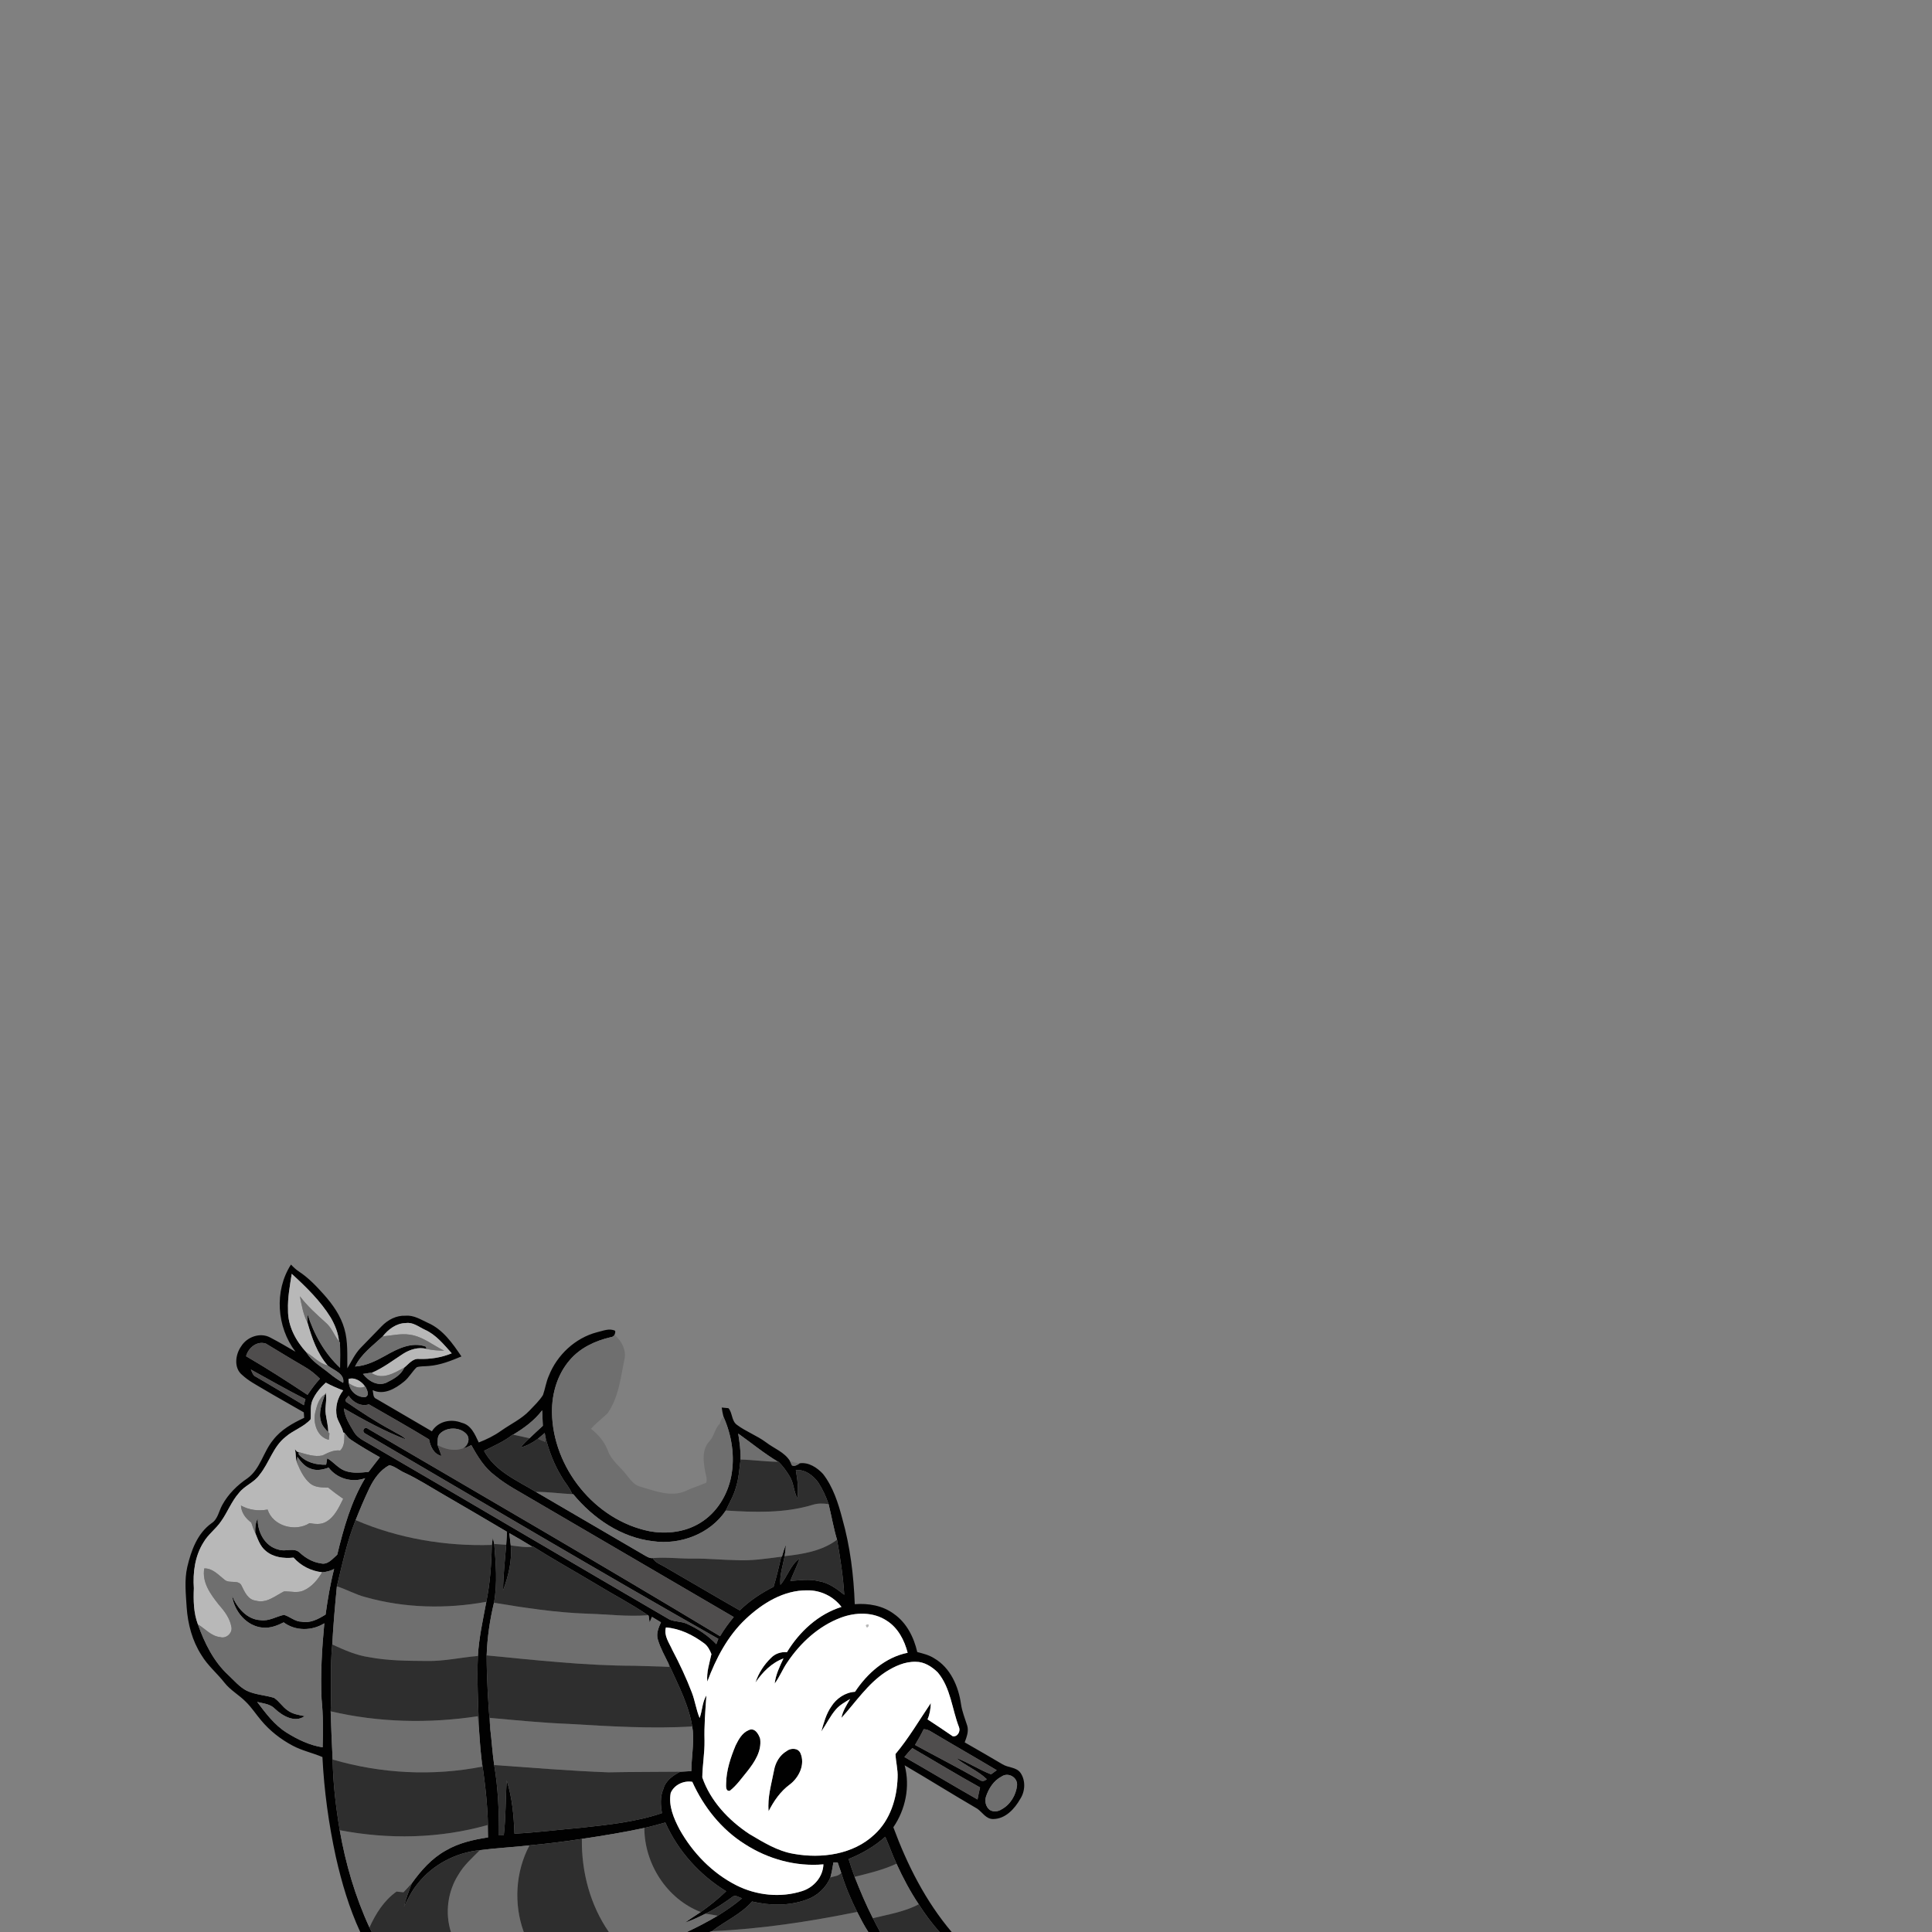 <?xml version="1.0" encoding="UTF-8" ?>
<!DOCTYPE svg PUBLIC "-//W3C//DTD SVG 1.1//EN" "http://www.w3.org/Graphics/SVG/1.1/DTD/svg11.dtd">
<svg width="1000pt" height="1000pt" viewBox="0 0 1000 1000" version="1.1" xmlns="http://www.w3.org/2000/svg">
<rect x="0" y="0" width="1000" height="1000" fill="#808080" stroke="none"/>
<g id="#010101ff">
<path fill="#010101" opacity="1.00" d=" M 152.93 699.65 C 143.22 686.86 141.84 668.16 150.61 654.53 C 151.88 655.89 153.24 657.18 154.81 658.20 C 159.74 661.45 163.82 665.78 167.74 670.16 C 172.27 675.27 176.34 681.04 178.23 687.69 C 180.19 694.36 179.67 701.38 179.77 708.25 C 181.94 704.64 183.72 700.72 186.67 697.65 C 190.26 693.88 193.97 690.23 197.54 686.46 C 200.75 683.11 205.21 680.76 209.95 681.02 C 214.12 680.63 217.73 682.97 221.35 684.65 C 229.16 688.02 234.24 695.26 238.83 702.09 C 233.43 704.36 227.87 706.57 221.97 707.03 C 219.89 707.25 217.74 707.05 215.72 707.66 C 213.29 709.93 211.74 713.01 209.12 715.11 C 204.67 718.73 198.71 722.30 192.91 719.54 C 193.27 721.17 192.95 723.44 194.93 724.12 C 204.48 729.67 213.99 735.30 223.55 740.85 C 226.77 735.61 233.46 734.20 238.99 736.43 C 243.89 737.57 245.87 742.54 247.80 746.62 C 251.86 745.04 255.80 743.12 259.35 740.58 C 259.42 740.53 259.56 740.44 259.63 740.39 C 264.47 737.00 269.97 734.45 274.09 730.11 C 276.52 727.52 279.18 725.07 281.06 722.04 C 282.20 718.79 282.64 715.32 284.06 712.16 C 288.32 701.32 297.72 692.52 309.04 689.56 C 312.08 688.88 315.36 687.33 318.41 688.82 C 318.65 690.59 317.82 692.01 315.95 692.17 C 308.02 694.02 300.22 697.68 294.88 704.00 C 288.49 711.40 285.59 721.33 285.71 731.01 C 286.07 759.62 307.90 786.83 336.08 792.53 C 344.95 794.18 354.57 793.06 362.35 788.28 C 370.94 783.09 376.60 773.85 378.48 764.11 C 380.47 753.76 378.74 742.87 374.48 733.30 C 374.05 731.73 373.79 730.12 373.56 728.54 C 374.43 728.62 376.17 728.79 377.04 728.87 C 379.19 731.32 378.58 735.44 381.41 737.48 C 386.10 741.00 391.73 743.01 396.45 746.52 C 400.63 749.75 406.05 751.57 408.92 756.29 C 409.17 756.83 409.66 757.92 409.91 758.47 C 411.36 759.15 412.77 758.17 413.94 757.40 C 418.57 756.73 422.98 759.66 426.01 762.93 C 431.22 769.67 433.86 777.98 435.99 786.12 C 440.05 800.50 441.88 815.42 442.42 830.33 C 449.47 829.76 456.89 831.04 462.67 835.34 C 469.24 839.91 473.03 847.45 474.77 855.09 C 477.80 855.88 480.92 856.63 483.59 858.37 C 491.91 863.21 496.11 872.85 497.41 882.03 C 497.97 885.86 499.44 889.45 500.61 893.13 C 501.53 896.09 500.33 899.09 499.32 901.85 C 505.87 905.56 512.37 909.38 518.87 913.18 C 521.85 915.07 526.14 914.56 528.29 917.74 C 530.92 921.66 530.64 927.18 528.09 931.10 C 525.17 936.27 520.38 941.52 513.99 941.53 C 510.34 941.53 508.51 938.06 505.86 936.20 C 493.24 928.86 480.86 921.10 468.25 913.73 C 471.14 924.67 468.73 936.51 462.39 945.79 C 469.58 965.25 479.11 984.10 492.58 1000.00 L 486.31 1000.00 C 482.34 995.51 478.75 990.71 475.54 985.66 C 471.09 979.00 467.34 971.91 464.02 964.64 C 461.89 960.07 460.25 955.31 458.21 950.71 C 452.65 955.69 446.16 959.45 439.25 962.21 C 440.20 965.31 441.19 968.40 442.36 971.44 C 445.22 978.69 448.23 985.90 451.81 992.85 C 453.04 995.24 454.23 997.65 455.56 1000.00 L 449.44 1000.00 C 447.28 996.67 445.44 993.14 443.66 989.61 C 440.38 983.09 437.55 976.35 435.42 969.38 C 434.82 967.55 434.19 965.76 433.57 963.97 C 433.02 963.97 431.92 963.98 431.37 963.98 C 430.94 966.58 430.50 969.20 429.81 971.76 C 427.50 977.15 422.92 981.41 417.37 983.30 C 408.37 986.55 398.48 986.40 389.27 984.21 C 383.52 990.83 375.35 994.28 368.56 999.57 C 368.22 999.68 367.56 999.89 367.23 1000.00 L 355.52 1000.00 C 360.96 997.45 366.32 994.68 371.48 991.59 C 375.88 988.85 380.17 985.92 384.11 982.56 C 382.45 982.09 380.49 980.47 378.92 981.95 C 374.50 985.14 369.99 988.21 365.06 990.56 C 361.65 992.27 358.20 993.94 354.57 995.15 C 357.20 993.20 359.99 991.50 362.70 989.68 C 367.33 986.40 371.78 982.86 375.86 978.91 C 362.14 970.50 350.93 958.06 344.37 943.33 C 340.76 944.30 337.17 945.36 333.51 946.14 C 322.81 948.44 312.00 950.18 301.18 951.81 C 292.17 953.21 283.12 954.30 274.05 955.16 C 265.50 956.13 256.90 956.52 248.38 957.64 C 235.87 958.88 223.88 965.16 216.11 975.10 C 213.15 978.65 211.11 982.83 209.09 986.96 C 210.04 982.79 211.62 978.82 213.13 974.83 C 217.89 968.15 223.51 961.82 230.77 957.81 C 237.43 953.90 245.05 952.18 252.60 951.04 C 252.79 937.60 251.30 924.15 249.27 910.87 C 248.61 905.31 248.26 899.73 247.86 894.15 C 247.55 881.81 246.79 869.48 247.36 857.13 C 247.88 847.66 250.00 838.39 251.72 829.09 C 253.67 819.39 254.37 809.52 254.55 799.65 C 254.69 798.40 254.89 797.17 255.12 795.95 C 255.29 796.76 255.65 798.36 255.82 799.16 C 256.62 809.27 257.54 819.52 255.68 829.58 C 253.53 838.51 252.19 847.65 251.89 856.83 C 251.91 869.60 252.75 882.37 253.78 895.09 C 254.54 901.25 254.87 907.45 255.79 913.59 C 257.84 925.61 258.33 937.82 258.25 950.00 C 258.88 949.99 260.13 949.97 260.76 949.96 C 261.84 940.51 261.66 930.99 262.28 921.52 C 265.11 930.42 265.95 939.82 266.28 949.11 C 277.88 948.50 289.44 947.01 301.02 946.01 C 315.02 944.46 329.20 943.03 342.61 938.47 C 341.94 934.34 341.63 930.05 343.31 926.11 C 344.42 921.71 348.29 918.95 352.13 917.04 C 354.03 916.92 355.94 916.82 357.85 916.72 C 357.87 909.84 359.21 902.98 358.63 896.10 C 357.25 883.66 351.15 872.44 346.08 861.19 C 344.08 857.06 341.79 853.03 340.50 848.61 C 339.54 845.53 340.88 842.48 342.11 839.71 C 340.55 838.76 339.00 837.83 337.45 836.90 C 337.15 837.63 336.55 839.09 336.25 839.82 C 336.12 838.95 335.86 837.21 335.73 836.34 L 335.39 836.03 C 326.46 829.95 316.81 825.00 307.61 819.36 C 297.10 813.06 286.38 807.10 276.02 800.56 L 275.58 800.60 C 271.65 798.14 267.62 795.85 263.61 793.55 C 263.85 795.66 264.13 797.78 264.37 799.91 C 265.11 807.84 263.14 815.80 260.38 823.19 C 260.49 815.29 261.36 807.44 262.01 799.58 C 262.15 797.33 262.28 795.09 262.43 792.86 C 251.45 786.31 240.39 779.92 229.35 773.47 C 222.80 769.71 216.46 765.56 209.59 762.38 C 206.82 761.21 204.49 758.99 201.51 758.37 C 196.76 760.88 193.52 765.48 191.23 770.22 C 188.63 775.65 186.29 781.21 184.07 786.81 C 179.61 797.85 177.17 809.54 174.37 821.07 C 173.39 831.09 172.52 841.12 171.97 851.18 C 170.81 862.67 171.64 874.24 171.15 885.77 C 171.40 894.08 171.75 902.40 172.17 910.72 C 172.37 922.99 173.83 935.20 175.84 947.30 C 178.86 964.62 183.84 981.66 191.23 997.65 C 191.61 998.42 192.01 999.21 192.44 1000.00 L 186.46 1000.00 C 180.73 987.63 176.86 974.47 173.85 961.19 C 170.14 944.18 167.75 926.85 166.89 909.45 C 161.81 907.26 156.30 906.15 151.40 903.50 C 145.30 900.25 139.73 895.91 135.28 890.59 C 132.53 887.38 130.25 883.76 127.20 880.81 C 123.74 877.29 119.28 874.89 116.21 870.98 C 112.38 866.08 107.47 862.06 104.26 856.67 C 99.52 849.31 97.22 840.65 96.62 831.98 C 96.20 825.02 95.36 817.91 96.94 811.04 C 98.94 802.60 102.11 793.71 109.46 788.45 C 112.77 786.35 113.25 782.21 115.02 779.02 C 118.10 773.36 122.82 768.70 128.14 765.12 C 134.80 760.25 136.26 751.49 141.35 745.36 C 145.43 739.99 151.46 736.67 157.44 733.86 C 157.40 733.15 157.30 731.74 157.25 731.03 C 150.40 727.06 143.46 723.23 136.65 719.19 C 132.78 716.87 128.71 714.79 125.38 711.70 C 120.90 708.10 121.80 701.09 124.84 696.84 C 127.81 692.00 134.54 689.54 139.72 692.22 C 144.20 694.55 148.56 697.10 152.93 699.65 M 151.00 659.33 C 150.05 665.52 148.84 671.73 149.08 678.03 C 148.92 686.27 153.12 694.04 158.57 699.96 C 161.33 704.64 166.23 707.37 170.33 710.72 C 172.61 712.61 175.06 714.29 177.63 715.77 C 178.53 710.86 172.60 709.25 169.61 706.76 C 164.12 700.49 161.45 692.50 159.17 684.64 C 159.17 683.52 159.16 681.28 159.15 680.15 C 162.48 690.58 167.92 700.45 176.01 707.95 C 176.09 703.59 176.12 699.23 175.96 694.88 C 175.84 694.73 175.59 694.42 175.47 694.27 C 175.06 689.90 173.36 685.78 171.20 682.01 C 165.86 673.35 158.46 666.16 151.00 659.33 M 198.08 691.72 C 192.96 696.53 186.93 700.80 183.78 707.32 C 189.53 706.95 194.71 704.35 199.63 701.59 C 205.84 698.08 213.17 694.36 220.41 697.02 C 220.50 697.32 220.70 697.90 220.80 698.19 C 216.63 697.08 212.18 698.48 208.64 700.73 C 203.29 704.19 198.20 708.15 192.27 710.62 L 192.04 710.50 C 190.64 710.70 189.25 710.91 187.86 711.15 C 190.59 714.73 195.27 717.60 199.83 715.74 C 203.48 713.94 207.58 711.78 209.26 707.84 C 211.59 706.02 213.57 703.06 216.92 703.38 C 222.70 703.57 228.45 702.69 233.81 700.47 C 229.68 695.86 225.63 690.80 219.84 688.23 C 216.69 686.77 213.70 684.21 209.99 684.82 C 205.11 684.89 201.00 688.05 198.08 691.72 M 127.37 701.98 C 138.20 708.27 148.73 715.06 159.17 721.98 C 161.14 719.07 163.23 716.23 165.60 713.63 C 163.20 711.23 160.56 709.09 157.61 707.41 C 150.88 703.51 144.25 699.43 137.59 695.42 C 132.90 693.93 128.55 697.63 127.37 701.98 M 129.84 708.87 C 130.51 710.20 130.86 711.91 132.38 712.58 C 140.75 717.37 148.98 722.42 157.27 727.34 C 157.50 726.28 157.78 725.23 158.11 724.21 C 148.53 719.39 139.24 714.01 129.84 708.87 M 180.37 713.81 C 180.42 714.36 180.51 715.44 180.56 715.99 C 181.08 720.13 184.86 723.31 189.01 723.17 C 191.60 722.14 189.86 719.28 189.09 717.59 L 188.93 717.63 C 187.25 715.01 183.42 712.63 180.37 713.81 M 161.74 724.74 C 160.41 727.88 161.09 731.35 160.76 734.64 C 157.19 738.66 151.76 740.25 147.77 743.77 C 141.34 748.83 139.36 757.21 134.32 763.38 C 131.58 767.35 126.65 768.92 123.71 772.71 C 119.81 777.10 117.79 782.71 114.41 787.45 C 111.74 791.40 107.68 794.20 105.30 798.38 C 100.88 805.40 99.78 813.95 100.34 822.10 C 100.08 828.37 100.19 834.81 102.43 840.77 C 105.86 850.36 110.52 859.95 118.13 866.96 C 121.23 869.85 123.99 873.25 127.83 875.18 C 132.25 877.23 137.23 877.37 141.83 878.81 C 144.52 880.51 146.16 883.44 148.80 885.24 C 151.36 887.18 154.61 887.70 157.69 888.27 C 152.66 891.88 146.28 888.19 142.39 884.56 C 140.01 881.94 136.33 881.75 133.12 880.92 C 137.53 886.76 142.00 892.80 148.29 896.77 C 154.00 900.34 160.27 903.38 166.99 904.41 C 167.25 896.07 167.29 887.73 166.45 879.43 C 165.83 866.35 166.65 853.23 167.87 840.21 C 161.51 844.21 152.92 844.30 146.83 839.73 C 143.50 841.42 139.85 842.83 136.04 842.46 C 127.65 841.79 121.20 833.97 120.13 825.98 C 122.68 832.12 127.75 838.26 134.89 838.60 C 139.21 839.23 142.95 836.68 147.01 835.84 C 150.13 836.77 152.66 839.35 156.08 839.39 C 160.62 840.30 164.81 838.00 168.52 835.69 C 169.62 827.76 170.95 819.84 172.94 812.08 C 171.02 813.12 168.90 813.63 166.74 813.81 C 161.07 813.18 155.74 810.50 151.96 806.22 C 146.91 806.75 141.39 806.11 137.44 802.64 C 134.61 800.30 133.48 796.72 132.13 793.46 C 132.05 790.88 132.15 788.27 133.40 785.96 C 133.14 792.77 137.02 800.34 144.05 802.03 C 147.67 803.43 152.23 800.70 155.25 803.76 C 158.25 806.48 161.90 808.62 165.98 809.17 C 169.56 810.18 172.16 806.80 174.55 804.71 C 177.85 791.04 181.70 777.25 189.01 765.09 C 182.28 767.59 174.41 765.34 170.10 759.62 C 167.14 760.71 163.83 761.41 160.81 760.18 C 157.72 759.20 155.71 756.51 153.88 754.02 C 153.84 754.80 153.78 756.36 153.75 757.14 C 152.87 754.90 153.26 752.41 152.64 750.11 C 152.91 750.42 153.43 751.03 153.70 751.33 C 153.93 751.40 154.39 751.53 154.61 751.60 L 154.59 752.74 C 158.01 756.83 163.63 758.33 168.80 758.10 C 168.94 757.28 169.23 755.64 169.38 754.81 C 172.70 756.69 175.02 760.04 178.69 761.33 C 182.57 762.71 186.76 762.24 190.77 761.85 C 192.67 759.28 194.69 756.80 196.63 754.27 C 191.57 751.41 186.53 748.50 181.70 745.26 C 180.27 744.33 179.31 742.91 178.29 741.61 L 177.66 741.43 C 177.04 738.55 175.18 736.16 174.36 733.36 C 173.35 728.58 174.60 723.50 177.63 719.68 C 174.54 718.54 171.53 717.19 168.62 715.64 C 165.81 718.22 163.30 721.23 161.74 724.74 M 179.29 725.67 C 186.90 730.87 194.61 735.97 202.74 740.33 C 205.21 741.91 208.12 742.93 210.18 745.10 C 198.96 740.81 188.40 734.98 178.01 729.00 C 178.39 733.46 180.92 737.29 183.13 741.05 C 185.05 744.46 188.85 745.91 192.02 747.87 C 243.65 777.87 295.03 808.31 346.65 838.32 C 349.48 839.48 352.72 839.20 355.54 840.48 C 361.20 843.04 366.47 846.50 370.75 851.03 C 371.10 850.10 371.45 849.17 371.81 848.26 C 310.44 813.53 249.79 777.55 188.95 741.94 C 187.02 740.84 188.58 737.99 190.51 739.54 C 251.36 775.11 312.33 810.51 372.71 846.89 C 374.79 843.39 377.19 840.10 379.79 836.98 C 345.11 816.72 310.45 796.44 275.77 776.19 C 269.17 772.21 262.21 768.75 256.26 763.79 C 250.76 759.75 247.18 753.81 243.94 747.94 C 242.56 748.74 241.10 749.45 239.50 749.68 C 242.20 748.44 243.53 744.72 241.49 742.34 C 238.18 738.59 231.58 738.50 227.95 741.84 C 226.16 743.38 226.60 745.88 226.49 747.98 C 227.17 749.85 227.90 751.71 228.54 753.61 C 224.46 752.64 222.82 748.71 222.06 745.02 C 211.82 738.78 201.36 732.88 190.96 726.89 C 186.76 728.20 182.79 725.87 180.45 722.45 C 179.84 723.30 178.03 724.57 179.29 725.67 M 265.59 742.59 L 265.39 742.55 C 260.90 746.14 255.62 748.37 250.54 750.94 C 256.16 761.50 267.66 766.31 277.37 772.19 C 296.16 783.24 315.05 794.12 333.85 805.16 C 335.08 805.84 336.38 806.65 337.87 806.46 C 339.26 809.06 342.37 809.87 344.71 811.39 C 357.46 818.72 370.10 826.28 382.90 833.54 C 388.01 828.50 394.02 824.56 400.40 821.33 C 401.97 816.23 403.13 810.94 404.39 805.74 L 404.74 805.70 C 405.29 803.60 405.93 801.54 406.80 799.56 C 406.66 801.52 406.44 803.50 406.13 805.46 C 405.20 810.37 403.47 815.26 403.93 820.32 C 407.63 816.05 409.12 809.93 413.90 806.65 C 412.49 810.61 410.63 814.39 409.05 818.29 C 413.91 818.00 418.84 817.16 423.66 818.38 C 428.81 819.17 433.03 822.30 436.98 825.46 C 436.40 815.89 434.92 806.40 433.25 796.97 C 431.42 790.91 430.41 784.66 428.87 778.52 C 427.56 774.61 425.79 770.86 423.58 767.38 C 420.94 763.74 416.67 760.40 411.92 760.96 C 412.80 765.76 413.36 770.66 412.77 775.54 C 410.77 772.01 410.93 767.69 408.79 764.23 C 407.13 761.49 405.27 758.84 402.96 756.61 L 402.72 756.61 C 395.48 752.30 388.97 746.89 382.10 742.02 C 382.80 746.47 383.45 750.95 383.32 755.46 C 382.68 760.31 382.42 765.25 380.89 769.94 C 379.77 774.16 377.47 777.89 375.68 781.84 C 367.58 793.93 352.14 799.77 337.94 797.73 C 321.53 795.82 307.06 785.94 296.72 773.42 L 296.18 773.37 C 294.94 770.06 292.44 767.48 290.74 764.42 C 286.84 758.12 284.19 751.15 282.35 744.00 C 282.25 743.43 282.05 742.29 281.95 741.71 C 280.75 742.69 279.56 743.68 278.40 744.71 C 275.70 746.71 272.74 748.37 269.47 749.23 C 270.80 747.45 272.39 745.89 274.07 744.45 C 276.35 742.27 278.64 740.11 280.97 738.00 C 280.84 735.32 280.71 732.64 280.62 729.97 C 276.62 735.26 271.22 739.20 265.59 742.59 M 386.00 837.97 C 376.60 846.80 370.55 858.45 366.11 870.39 C 365.61 865.51 367.23 860.85 368.23 856.16 C 367.39 854.05 366.31 851.92 364.44 850.56 C 358.66 846.26 351.96 842.91 344.67 842.36 C 343.51 846.64 346.34 850.27 347.97 853.97 C 351.75 861.15 355.23 868.51 358.12 876.10 C 359.76 880.38 360.35 884.99 362.12 889.23 C 363.56 885.43 363.43 881.04 365.64 877.56 C 365.06 885.35 364.45 893.15 364.66 900.97 C 364.77 907.33 363.58 913.64 363.51 919.99 C 367.72 932.23 377.15 942.19 387.80 949.24 C 395.03 953.51 402.38 958.13 410.81 959.54 C 425.21 962.12 441.59 959.93 452.59 949.56 C 460.79 942.09 464.27 930.83 464.60 920.01 C 464.79 915.92 463.67 911.94 463.50 907.88 C 470.38 899.67 475.78 890.38 481.78 881.53 C 481.70 884.41 481.26 887.28 480.09 889.94 C 484.47 892.77 488.77 895.73 493.09 898.65 C 495.59 899.19 497.23 896.16 496.41 894.06 C 492.71 884.59 492.14 873.69 485.37 865.62 C 482.34 862.66 478.40 860.11 474.02 860.14 C 468.38 859.96 463.08 862.44 458.43 865.39 C 449.11 871.53 442.92 881.05 435.53 889.16 C 436.19 885.56 438.23 882.51 440.01 879.39 C 437.47 880.97 434.75 882.41 432.75 884.69 C 429.70 888.18 427.73 892.42 425.11 896.22 C 426.39 891.75 427.58 887.13 430.29 883.27 C 432.92 879.07 437.54 875.95 442.55 875.67 C 448.91 866.08 458.24 857.79 469.80 855.47 C 468.13 849.00 464.83 842.58 459.04 838.91 C 452.01 834.19 442.76 834.43 435.08 837.36 C 423.63 841.70 414.23 850.39 407.49 860.46 C 405.06 863.95 403.55 867.99 400.98 871.39 C 401.53 866.77 403.55 862.55 405.53 858.41 C 399.43 860.66 394.62 865.55 391.05 870.85 C 392.59 865.99 395.48 861.60 399.13 858.07 C 401.25 855.87 404.32 854.91 407.33 855.16 C 413.79 844.54 423.52 835.50 435.55 831.74 C 431.42 826.30 424.75 823.06 417.93 823.16 C 405.69 822.98 394.63 829.84 386.00 837.97 M 478.10 895.03 C 476.74 897.81 475.21 900.51 473.62 903.18 C 484.66 909.20 495.87 914.94 506.81 921.16 C 508.11 922.12 509.54 922.04 510.73 920.89 C 506.03 916.38 499.72 914.02 494.83 909.86 C 501.12 912.17 506.72 916.00 512.98 918.39 C 513.95 917.66 514.93 916.96 515.91 916.26 C 504.59 909.48 493.11 902.97 481.79 896.19 C 480.69 895.45 479.40 895.10 478.10 895.03 M 472.20 904.81 C 470.77 906.28 469.41 907.82 468.12 909.43 C 480.80 916.65 493.27 924.21 505.96 931.41 C 506.36 929.31 506.79 927.24 507.28 925.17 C 495.43 918.65 483.91 911.56 472.20 904.81 M 518.41 919.53 C 514.33 921.64 511.74 925.71 510.34 929.97 C 509.60 932.33 510.25 935.20 512.25 936.78 C 514.10 937.98 516.60 937.72 518.40 936.52 C 522.94 934.11 525.91 929.11 526.43 924.09 C 526.77 919.92 521.82 917.14 518.41 919.53 M 347.16 928.03 C 345.91 934.70 348.76 941.26 351.81 947.03 C 358.60 959.10 368.70 969.53 381.12 975.82 C 391.50 981.07 404.00 982.41 415.13 978.84 C 421.18 976.96 425.99 971.46 426.20 964.99 C 411.94 966.26 397.49 962.24 385.53 954.51 C 373.38 946.89 364.19 935.25 358.33 922.27 C 353.88 921.50 348.93 923.82 347.16 928.03 Z" />
<path fill="#010101" opacity="1.00" d=" M 168.20 721.76 C 168.29 721.53 168.47 721.08 168.56 720.85 C 169.42 724.51 168.02 728.21 168.60 731.89 C 169.04 735.02 169.89 738.09 169.90 741.28 C 168.36 739.71 166.79 738.04 166.20 735.88 C 164.63 731.12 166.70 726.24 168.20 721.76 Z" />
<path fill="#010101" opacity="1.00" d=" M 387.45 895.55 C 390.59 893.98 392.67 897.49 393.45 899.99 C 394.32 906.37 390.58 912.04 386.81 916.81 C 383.93 920.28 381.34 924.10 377.77 926.89 C 375.53 927.33 375.82 924.52 375.84 923.09 C 375.96 916.24 378.16 909.69 380.76 903.43 C 382.29 900.33 384.10 896.97 387.45 895.55 Z" />
<path fill="#010101" opacity="1.00" d=" M 407.15 906.37 C 409.26 904.67 413.07 904.64 414.30 907.42 C 416.88 913.30 413.55 920.09 408.72 923.71 C 403.93 927.24 400.51 932.22 397.84 937.47 C 397.16 930.32 399.30 923.37 400.62 916.43 C 401.33 912.34 403.52 908.52 407.15 906.37 Z" />
</g>
<g id="#b8b8b8ff">
<path fill="#b8b8b8" opacity="1.00" d=" M 151.00 659.33 C 158.46 666.16 165.86 673.35 171.20 682.01 C 173.36 685.78 175.06 689.90 175.47 694.27 C 172.93 691.17 171.69 687.15 168.54 684.54 C 163.83 680.27 159.08 676.04 155.23 670.95 C 156.14 675.62 156.95 680.38 159.17 684.64 C 161.45 692.50 164.12 700.49 169.61 706.76 C 165.25 705.79 162.30 702.15 158.57 699.96 C 153.12 694.04 148.92 686.27 149.08 678.03 C 148.84 671.73 150.05 665.52 151.00 659.33 Z" />
<path fill="#b8b8b8" opacity="1.00" d=" M 198.08 691.72 C 201.00 688.05 205.11 684.89 209.99 684.82 C 213.70 684.21 216.69 686.77 219.84 688.23 C 225.63 690.80 229.68 695.86 233.81 700.47 C 228.45 702.69 222.70 703.57 216.92 703.38 C 213.57 703.06 211.59 706.02 209.26 707.84 C 204.16 710.61 197.88 714.51 192.27 710.62 C 198.20 708.15 203.29 704.19 208.64 700.73 C 212.18 698.48 216.63 697.08 220.80 698.19 C 223.78 698.88 226.84 699.06 229.89 699.13 C 223.99 696.23 218.69 691.67 211.98 690.80 C 207.33 690.13 202.70 691.29 198.08 691.72 Z" />
<path fill="#b8b8b8" opacity="1.00" d=" M 180.37 713.81 C 183.42 712.63 187.25 715.01 188.93 717.63 C 186.06 719.12 183.01 717.54 180.56 715.99 C 180.51 715.44 180.42 714.36 180.37 713.81 Z" />
<path fill="#b8b8b8" opacity="1.00" d=" M 161.74 724.74 C 163.30 721.23 165.81 718.22 168.62 715.64 C 171.53 717.19 174.54 718.54 177.63 719.68 C 174.60 723.50 173.35 728.58 174.36 733.36 C 175.18 736.16 177.04 738.55 177.66 741.43 L 178.29 741.61 C 178.16 744.77 178.57 748.39 176.06 750.80 C 172.73 750.37 169.83 751.93 166.95 753.33 C 162.77 754.25 158.60 752.69 154.61 751.60 C 154.39 751.53 153.93 751.40 153.70 751.33 C 153.43 751.03 152.91 750.42 152.64 750.11 C 153.26 752.41 152.87 754.90 153.75 757.14 C 155.33 760.94 157.16 764.88 160.31 767.66 C 162.94 769.98 166.58 769.89 169.86 769.98 C 172.37 772.01 174.97 773.94 177.63 775.77 C 175.43 780.17 173.25 785.16 168.77 787.69 C 166.15 789.23 163.06 788.87 160.21 788.38 C 152.89 793.06 141.24 789.96 138.51 781.34 C 133.75 782.22 128.97 781.60 124.71 779.27 C 124.92 782.99 127.17 785.93 130.06 788.08 C 130.61 789.92 131.29 791.72 132.13 793.46 C 133.48 796.72 134.61 800.30 137.44 802.64 C 141.39 806.11 146.91 806.75 151.96 806.22 C 155.74 810.50 161.07 813.18 166.74 813.81 C 164.45 817.63 161.50 821.28 157.33 823.15 C 154.09 824.78 150.43 823.57 146.99 823.71 C 142.41 826.00 137.90 830.10 132.35 828.48 C 128.33 827.99 126.68 824.08 125.12 820.92 C 123.68 817.38 118.90 819.84 116.34 817.77 C 113.10 815.26 110.23 811.75 105.74 811.80 C 104.43 819.07 109.04 825.28 113.29 830.63 C 116.23 833.95 119.04 837.68 119.78 842.17 C 120.44 845.26 117.05 848.31 114.03 847.37 C 109.33 846.92 106.25 843.04 102.43 840.77 C 100.19 834.81 100.08 828.37 100.34 822.10 C 99.78 813.95 100.88 805.40 105.30 798.38 C 107.68 794.20 111.74 791.40 114.41 787.45 C 117.79 782.71 119.81 777.10 123.71 772.71 C 126.65 768.92 131.58 767.35 134.32 763.38 C 139.36 757.21 141.34 748.83 147.77 743.77 C 151.76 740.25 157.19 738.66 160.76 734.64 C 161.09 731.35 160.41 727.88 161.74 724.74 M 168.20 721.76 C 164.95 723.61 164.04 727.65 163.18 731.02 C 161.91 736.48 164.12 743.83 170.20 745.23 C 170.28 744.40 170.44 742.75 170.53 741.92 L 169.90 741.28 C 169.89 738.09 169.04 735.02 168.60 731.89 C 168.02 728.21 169.42 724.51 168.56 720.85 C 168.47 721.08 168.29 721.53 168.20 721.76 Z" />
<path fill="#b8b8b8" opacity="1.00" d=" M 448.21 841.15 C 451.27 839.60 448.53 844.35 448.21 841.15 Z" />
</g>
<g id="#6f6f6fff">
<path fill="#6f6f6f" opacity="1.00" d=" M 155.23 670.95 C 159.08 676.04 163.83 680.27 168.54 684.54 C 171.69 687.15 172.93 691.17 175.47 694.27 C 175.59 694.42 175.84 694.73 175.96 694.88 C 176.12 699.23 176.09 703.59 176.01 707.95 C 167.92 700.45 162.48 690.58 159.15 680.15 C 159.16 681.28 159.17 683.52 159.17 684.64 C 156.95 680.38 156.14 675.62 155.23 670.95 Z" />
<path fill="#6f6f6f" opacity="1.00" d=" M 318.41 688.82 C 318.42 689.43 318.46 690.66 318.47 691.27 C 321.72 694.19 324.01 698.45 323.36 702.93 C 321.25 712.66 320.37 723.17 314.45 731.53 C 311.63 734.24 308.50 736.62 305.87 739.54 C 309.84 742.57 313.00 746.44 314.76 751.15 C 316.65 756.25 321.29 759.32 324.40 763.57 C 326.42 765.98 328.34 768.88 331.65 769.56 C 339.07 771.74 347.26 775.03 354.86 771.77 C 358.28 770.03 362.00 769.03 365.50 767.48 C 366.31 765.16 365.02 762.81 364.81 760.50 C 363.89 755.61 363.53 749.98 367.15 746.03 C 369.71 743.45 369.87 739.45 372.56 736.99 C 372.80 735.52 373.44 734.29 374.48 733.30 C 378.74 742.87 380.47 753.76 378.48 764.11 C 376.60 773.85 370.94 783.09 362.35 788.28 C 354.57 793.06 344.95 794.18 336.08 792.53 C 307.90 786.83 286.07 759.62 285.71 731.01 C 285.59 721.33 288.49 711.40 294.88 704.00 C 300.22 697.68 308.02 694.02 315.95 692.17 C 317.82 692.01 318.65 690.59 318.41 688.82 Z" />
<path fill="#6f6f6f" opacity="1.00" d=" M 183.78 707.32 C 186.93 700.80 192.96 696.53 198.08 691.72 C 202.70 691.29 207.33 690.13 211.98 690.80 C 218.69 691.67 223.99 696.23 229.89 699.13 C 226.84 699.06 223.78 698.88 220.80 698.19 C 220.70 697.90 220.50 697.32 220.41 697.02 C 213.17 694.36 205.84 698.08 199.63 701.59 C 194.71 704.35 189.53 706.95 183.78 707.32 Z" />
<path fill="#6f6f6f" opacity="1.00" d=" M 158.57 699.96 C 162.30 702.15 165.25 705.79 169.61 706.76 C 172.60 709.25 178.53 710.86 177.63 715.77 C 175.06 714.29 172.61 712.61 170.33 710.72 C 166.23 707.37 161.33 704.64 158.57 699.96 Z" />
<path fill="#6f6f6f" opacity="1.00" d=" M 192.27 710.62 C 197.88 714.51 204.16 710.61 209.26 707.84 C 207.58 711.78 203.48 713.94 199.83 715.74 C 195.27 717.60 190.59 714.73 187.86 711.15 C 189.25 710.91 190.64 710.70 192.04 710.50 L 192.27 710.62 Z" />
<path fill="#6f6f6f" opacity="1.00" d=" M 180.56 715.99 C 183.01 717.54 186.06 719.12 188.93 717.63 L 189.09 717.59 C 189.86 719.28 191.60 722.14 189.01 723.17 C 184.86 723.31 181.08 720.13 180.56 715.99 Z" />
<path fill="#6f6f6f" opacity="1.00" d=" M 163.18 731.02 C 164.04 727.65 164.95 723.61 168.20 721.76 C 166.70 726.24 164.63 731.12 166.20 735.88 C 166.79 738.04 168.36 739.71 169.90 741.28 L 170.53 741.92 C 170.44 742.75 170.28 744.40 170.20 745.23 C 164.12 743.83 161.91 736.48 163.18 731.02 Z" />
<path fill="#6f6f6f" opacity="1.00" d=" M 265.59 742.59 C 271.22 739.20 276.62 735.26 280.62 729.97 C 280.71 732.64 280.84 735.32 280.97 738.00 C 278.64 740.11 276.35 742.27 274.07 744.45 C 271.25 743.79 268.42 743.16 265.59 742.59 Z" />
<path fill="#6f6f6f" opacity="1.00" d=" M 227.95 741.84 C 231.58 738.50 238.18 738.59 241.49 742.34 C 243.53 744.72 242.20 748.44 239.50 749.68 C 235.05 751.27 230.52 750.11 226.49 747.98 C 226.60 745.88 226.16 743.38 227.95 741.84 Z" />
<path fill="#6f6f6f" opacity="1.00" d=" M 178.29 741.61 C 179.31 742.91 180.27 744.33 181.70 745.26 C 186.53 748.50 191.57 751.41 196.63 754.27 C 194.69 756.80 192.67 759.28 190.77 761.85 C 186.76 762.24 182.57 762.71 178.69 761.33 C 175.02 760.04 172.70 756.69 169.38 754.81 C 169.23 755.64 168.94 757.28 168.80 758.10 C 163.63 758.33 158.01 756.83 154.59 752.74 L 154.61 751.60 C 158.60 752.69 162.77 754.25 166.95 753.33 C 169.83 751.93 172.73 750.37 176.06 750.80 C 178.57 748.39 178.16 744.77 178.29 741.61 Z" />
<path fill="#6f6f6f" opacity="1.00" d=" M 382.10 742.02 C 388.97 746.89 395.48 752.30 402.72 756.61 C 396.23 756.58 389.80 755.59 383.32 755.46 C 383.45 750.95 382.80 746.47 382.10 742.02 Z" />
<path fill="#6f6f6f" opacity="1.00" d=" M 153.75 757.14 C 153.78 756.36 153.84 754.80 153.88 754.02 C 155.71 756.51 157.72 759.20 160.81 760.18 C 163.83 761.41 167.14 760.71 170.10 759.62 C 174.41 765.34 182.28 767.59 189.01 765.09 C 181.70 777.25 177.85 791.04 174.55 804.71 C 172.16 806.80 169.56 810.18 165.98 809.17 C 161.90 808.62 158.25 806.48 155.25 803.76 C 152.23 800.70 147.67 803.43 144.05 802.03 C 137.02 800.34 133.14 792.77 133.40 785.96 C 132.15 788.27 132.05 790.88 132.13 793.46 C 131.29 791.72 130.61 789.92 130.06 788.08 C 127.17 785.93 124.92 782.99 124.71 779.27 C 128.97 781.60 133.75 782.22 138.51 781.34 C 141.24 789.96 152.89 793.06 160.21 788.38 C 163.06 788.87 166.15 789.23 168.77 787.69 C 173.25 785.16 175.43 780.17 177.63 775.77 C 174.97 773.94 172.37 772.01 169.86 769.98 C 166.58 769.89 162.94 769.98 160.31 767.66 C 157.16 764.88 155.33 760.94 153.75 757.14 Z" />
<path fill="#6f6f6f" opacity="1.00" d=" M 408.92 756.29 C 410.54 756.81 412.21 757.28 413.94 757.40 C 412.77 758.17 411.36 759.15 409.91 758.47 C 409.66 757.92 409.17 756.83 408.92 756.29 Z" />
<path fill="#6f6f6f" opacity="1.00" d=" M 201.51 758.37 C 204.49 758.99 206.82 761.21 209.59 762.38 C 216.46 765.56 222.80 769.71 229.35 773.47 C 240.39 779.92 251.45 786.31 262.43 792.86 C 262.28 795.09 262.15 797.33 262.01 799.58 C 259.95 799.44 257.88 799.29 255.82 799.16 C 255.65 798.36 255.29 796.76 255.12 795.95 C 254.89 797.17 254.69 798.40 254.55 799.65 C 230.54 800.40 206.18 796.32 184.07 786.81 C 186.29 781.21 188.63 775.65 191.23 770.22 C 193.52 765.48 196.76 760.88 201.51 758.37 Z" />
<path fill="#6f6f6f" opacity="1.00" d=" M 277.37 772.19 C 283.66 772.15 289.90 773.07 296.18 773.37 L 296.72 773.42 C 307.06 785.94 321.53 795.82 337.94 797.73 C 352.14 799.77 367.58 793.93 375.68 781.84 C 390.69 782.80 406.17 783.31 420.71 778.87 C 423.36 778.03 426.15 778.14 428.87 778.52 C 430.41 784.66 431.42 790.91 433.25 796.97 C 425.44 802.83 415.58 804.42 406.13 805.46 C 406.44 803.50 406.66 801.52 406.80 799.56 C 405.93 801.54 405.29 803.60 404.74 805.70 L 404.39 805.74 C 396.64 806.75 388.89 807.95 381.04 807.53 C 373.68 807.42 366.34 806.63 358.98 806.73 C 351.94 806.82 344.91 805.90 337.87 806.46 C 336.38 806.65 335.08 805.84 333.85 805.16 C 315.05 794.12 296.16 783.24 277.37 772.19 Z" />
<path fill="#6f6f6f" opacity="1.00" d=" M 263.61 793.55 C 267.62 795.85 271.65 798.14 275.58 800.60 C 271.83 801.07 268.09 800.34 264.37 799.91 C 264.13 797.78 263.85 795.66 263.61 793.55 Z" />
<path fill="#6f6f6f" opacity="1.00" d=" M 105.74 811.80 C 110.23 811.75 113.10 815.26 116.34 817.77 C 118.90 819.84 123.68 817.38 125.12 820.92 C 126.68 824.08 128.33 827.99 132.35 828.48 C 137.90 830.10 142.41 826.00 146.99 823.71 C 150.43 823.57 154.09 824.78 157.33 823.15 C 161.50 821.28 164.45 817.63 166.74 813.81 C 168.90 813.63 171.02 813.12 172.94 812.08 C 170.95 819.84 169.62 827.76 168.52 835.69 C 164.81 838.00 160.62 840.30 156.08 839.39 C 152.66 839.35 150.13 836.77 147.01 835.84 C 142.95 836.68 139.21 839.23 134.89 838.60 C 127.75 838.26 122.68 832.12 120.13 825.98 C 121.20 833.97 127.65 841.79 136.04 842.46 C 139.85 842.83 143.50 841.42 146.83 839.73 C 152.92 844.30 161.51 844.21 167.87 840.21 C 166.65 853.23 165.83 866.35 166.45 879.43 C 167.29 887.73 167.25 896.07 166.99 904.41 C 160.27 903.38 154.00 900.34 148.29 896.77 C 142.00 892.80 137.53 886.76 133.12 880.92 C 136.33 881.75 140.01 881.94 142.39 884.56 C 146.28 888.19 152.66 891.88 157.69 888.27 C 154.61 887.70 151.36 887.18 148.80 885.24 C 146.16 883.44 144.52 880.51 141.83 878.81 C 137.23 877.37 132.25 877.23 127.83 875.18 C 123.99 873.25 121.23 869.85 118.13 866.96 C 110.52 859.95 105.86 850.36 102.43 840.77 C 106.25 843.04 109.33 846.92 114.03 847.37 C 117.05 848.31 120.44 845.26 119.78 842.17 C 119.04 837.68 116.23 833.95 113.29 830.63 C 109.04 825.28 104.43 819.07 105.74 811.80 Z" />
<path fill="#6f6f6f" opacity="1.00" d=" M 174.37 821.07 C 179.43 822.69 184.08 825.39 189.26 826.69 C 209.49 832.39 231.09 832.86 251.72 829.09 C 250.00 838.39 247.88 847.66 247.36 857.13 C 238.56 857.86 229.88 859.89 221.02 859.72 C 211.02 859.63 200.93 859.63 191.08 857.75 C 184.32 856.81 178.11 853.98 171.97 851.18 C 172.52 841.12 173.39 831.09 174.37 821.07 Z" />
<path fill="#6f6f6f" opacity="1.00" d=" M 251.89 856.83 C 252.19 847.65 253.53 838.51 255.68 829.58 C 271.71 832.23 287.81 834.70 304.08 835.24 C 314.51 835.53 324.96 836.88 335.39 836.03 L 335.73 836.34 C 335.86 837.21 336.12 838.95 336.25 839.82 C 336.55 839.09 337.15 837.63 337.45 836.90 C 339.00 837.83 340.55 838.76 342.11 839.71 C 340.88 842.48 339.54 845.53 340.50 848.61 C 341.79 853.03 344.08 857.06 346.08 861.19 C 346.19 861.59 346.39 862.39 346.49 862.79 C 340.35 862.44 334.19 862.44 328.05 862.19 C 302.58 862.13 277.22 859.27 251.89 856.83 Z" />
<path fill="#6f6f6f" opacity="1.00" d=" M 171.15 885.77 C 196.05 891.60 222.07 892.14 247.32 888.32 C 247.49 890.25 247.69 892.20 247.86 894.15 C 248.26 899.73 248.61 905.31 249.27 910.87 C 249.36 911.75 249.53 913.52 249.62 914.40 C 224.02 919.42 197.19 918.05 172.17 910.72 C 171.75 902.40 171.40 894.08 171.15 885.77 Z" />
<path fill="#6f6f6f" opacity="1.00" d=" M 253.56 889.17 C 267.04 890.38 280.52 891.73 294.06 892.27 C 315.45 893.52 336.88 894.90 358.30 893.61 C 358.38 894.24 358.55 895.48 358.63 896.10 C 359.21 902.98 357.87 909.84 357.85 916.72 C 355.94 916.82 354.03 916.92 352.13 917.04 C 339.75 917.17 327.37 917.10 314.99 917.36 C 295.23 916.64 275.52 914.96 255.79 913.59 C 254.87 907.45 254.54 901.25 253.78 895.09 C 253.66 893.11 253.61 891.13 253.56 889.17 Z" />
<path fill="#6f6f6f" opacity="1.00" d=" M 518.41 919.53 C 521.82 917.14 526.77 919.92 526.43 924.09 C 525.91 929.11 522.94 934.11 518.40 936.52 C 516.60 937.72 514.10 937.98 512.25 936.78 C 510.25 935.20 509.60 932.33 510.34 929.97 C 511.74 925.71 514.33 921.64 518.41 919.53 Z" />
<path fill="#6f6f6f" opacity="1.00" d=" M 175.84 947.30 C 201.09 952.16 227.53 951.66 252.34 944.64 C 252.40 946.76 252.48 948.90 252.60 951.04 C 245.05 952.18 237.43 953.90 230.77 957.81 C 223.51 961.82 217.89 968.15 213.13 974.83 C 211.74 976.41 210.27 977.91 208.83 979.45 C 207.63 979.31 206.43 979.18 205.25 979.07 C 198.76 983.66 194.46 990.52 191.23 997.65 C 183.84 981.66 178.86 964.62 175.84 947.30 Z" />
<path fill="#6f6f6f" opacity="1.00" d=" M 301.18 951.81 C 312.00 950.18 322.81 948.44 333.51 946.14 C 333.56 964.76 345.18 982.89 362.70 989.68 C 359.99 991.50 357.20 993.20 354.57 995.15 C 358.20 993.94 361.65 992.27 365.06 990.56 C 367.21 990.77 369.35 991.17 371.48 991.59 C 366.32 994.68 360.96 997.45 355.52 1000.00 L 315.13 1000.00 C 305.43 985.96 300.93 968.78 301.18 951.81 Z" />
<path fill="#6f6f6f" opacity="1.00" d=" M 248.38 957.64 C 256.90 956.52 265.50 956.13 274.05 955.16 C 266.81 968.82 265.81 985.50 271.10 1000.00 L 233.40 1000.00 C 230.25 990.13 231.72 979.01 237.29 970.29 C 240.13 965.37 244.44 961.64 248.38 957.64 Z" />
<path fill="#6f6f6f" opacity="1.00" d=" M 431.37 963.98 C 431.92 963.98 433.02 963.97 433.57 963.97 C 434.19 965.76 434.82 967.55 435.42 969.38 C 434.11 971.12 431.72 971.11 429.81 971.76 C 430.50 969.20 430.94 966.58 431.37 963.98 Z" />
<path fill="#6f6f6f" opacity="1.00" d=" M 442.36 971.44 C 449.71 969.60 457.13 967.88 464.02 964.64 C 467.34 971.91 471.09 979.00 475.54 985.66 C 468.19 989.55 459.82 990.89 451.81 992.85 C 448.23 985.90 445.22 978.69 442.36 971.44 Z" />
<path fill="#6f6f6f" opacity="1.00" d=" M 368.56 999.57 C 393.82 998.46 418.90 994.64 443.66 989.61 C 445.44 993.14 447.28 996.67 449.44 1000.00 L 367.23 1000.00 C 367.56 999.89 368.22 999.68 368.56 999.57 Z" />
</g>
<g id="#4f4d4dff">
<path fill="#4f4d4d" opacity="1.00" d=" M 127.37 701.98 C 128.55 697.63 132.90 693.93 137.59 695.42 C 144.25 699.43 150.88 703.51 157.61 707.41 C 160.56 709.09 163.20 711.23 165.60 713.63 C 163.23 716.23 161.14 719.07 159.17 721.98 C 148.73 715.06 138.20 708.27 127.37 701.98 Z" />
<path fill="#4f4d4d" opacity="1.00" d=" M 129.84 708.87 C 139.24 714.01 148.53 719.39 158.11 724.21 C 157.78 725.23 157.50 726.28 157.27 727.34 C 148.98 722.42 140.75 717.37 132.38 712.58 C 130.86 711.91 130.51 710.20 129.84 708.87 Z" />
<path fill="#4f4d4d" opacity="1.00" d=" M 179.29 725.67 C 178.03 724.57 179.84 723.30 180.45 722.45 C 182.79 725.87 186.76 728.20 190.96 726.89 C 201.36 732.88 211.82 738.78 222.06 745.02 C 222.82 748.71 224.46 752.64 228.54 753.61 C 227.90 751.71 227.17 749.85 226.49 747.98 C 230.52 750.11 235.05 751.27 239.50 749.68 C 241.10 749.45 242.56 748.74 243.94 747.94 C 247.18 753.81 250.76 759.75 256.26 763.79 C 262.21 768.75 269.17 772.21 275.77 776.19 C 310.45 796.44 345.11 816.72 379.79 836.98 C 377.19 840.10 374.79 843.39 372.71 846.89 C 312.33 810.51 251.36 775.11 190.51 739.54 C 188.58 737.99 187.02 740.84 188.95 741.94 C 249.79 777.55 310.44 813.53 371.81 848.26 C 371.45 849.17 371.10 850.10 370.75 851.03 C 366.47 846.50 361.20 843.04 355.54 840.48 C 352.72 839.20 349.48 839.48 346.65 838.32 C 295.03 808.31 243.65 777.87 192.02 747.87 C 188.85 745.91 185.05 744.46 183.13 741.05 C 180.92 737.29 178.39 733.46 178.01 729.00 C 188.40 734.98 198.96 740.81 210.18 745.10 C 208.12 742.93 205.21 741.91 202.74 740.33 C 194.61 735.97 186.90 730.87 179.29 725.67 Z" />
<path fill="#4f4d4d" opacity="1.00" d=" M 278.40 744.71 C 279.56 743.68 280.75 742.69 281.95 741.71 C 282.05 742.29 282.25 743.43 282.35 744.00 C 282.30 744.58 282.20 745.75 282.16 746.33 C 280.89 745.78 279.64 745.25 278.40 744.71 Z" />
<path fill="#4f4d4d" opacity="1.00" d=" M 478.10 895.03 C 479.40 895.10 480.69 895.45 481.79 896.19 C 493.11 902.97 504.59 909.48 515.91 916.26 C 514.93 916.96 513.95 917.66 512.98 918.39 C 506.72 916.00 501.12 912.17 494.83 909.86 C 499.72 914.02 506.03 916.38 510.73 920.89 C 509.54 922.04 508.11 922.12 506.81 921.16 C 495.87 914.94 484.66 909.20 473.62 903.18 C 475.21 900.51 476.74 897.81 478.10 895.03 Z" />
<path fill="#4f4d4d" opacity="1.00" d=" M 472.20 904.81 C 483.91 911.56 495.43 918.65 507.28 925.17 C 506.79 927.24 506.36 929.31 505.96 931.41 C 493.27 924.21 480.80 916.65 468.12 909.43 C 469.41 907.82 470.77 906.28 472.20 904.81 Z" />
</g>
<g id="#2e2e2eff">
<path fill="#2e2e2e" opacity="1.00" d=" M 259.35 740.58 C 259.42 740.53 259.56 740.44 259.63 740.39 C 259.56 740.44 259.42 740.53 259.35 740.58 Z" />
<path fill="#2e2e2e" opacity="1.00" d=" M 265.39 742.55 L 265.59 742.59 C 268.42 743.16 271.25 743.79 274.07 744.45 C 272.39 745.89 270.80 747.45 269.47 749.23 C 272.74 748.37 275.70 746.71 278.40 744.71 C 279.64 745.25 280.89 745.78 282.16 746.33 C 282.20 745.75 282.30 744.58 282.35 744.00 C 284.19 751.15 286.84 758.12 290.74 764.42 C 292.44 767.48 294.94 770.06 296.18 773.37 C 289.90 773.07 283.66 772.15 277.37 772.19 C 267.66 766.31 256.16 761.50 250.54 750.94 C 255.62 748.37 260.90 746.14 265.39 742.55 Z" />
<path fill="#2e2e2e" opacity="1.00" d=" M 383.32 755.46 C 389.80 755.59 396.23 756.58 402.72 756.61 L 402.96 756.61 C 405.27 758.84 407.13 761.49 408.79 764.23 C 410.93 767.69 410.77 772.01 412.77 775.54 C 413.36 770.66 412.80 765.76 411.92 760.96 C 416.67 760.40 420.94 763.74 423.58 767.38 C 425.79 770.86 427.56 774.61 428.87 778.52 C 426.15 778.14 423.36 778.03 420.71 778.87 C 406.17 783.31 390.69 782.80 375.68 781.84 C 377.47 777.89 379.77 774.16 380.89 769.94 C 382.42 765.25 382.68 760.31 383.32 755.46 Z" />
<path fill="#2e2e2e" opacity="1.00" d=" M 184.07 786.81 C 206.18 796.32 230.54 800.40 254.55 799.65 C 254.37 809.52 253.67 819.39 251.72 829.09 C 231.09 832.86 209.49 832.39 189.26 826.69 C 184.08 825.39 179.43 822.69 174.37 821.07 C 177.17 809.54 179.61 797.85 184.07 786.81 Z" />
<path fill="#2e2e2e" opacity="1.00" d=" M 406.13 805.46 C 415.58 804.42 425.44 802.83 433.25 796.97 C 434.92 806.40 436.40 815.89 436.98 825.46 C 433.03 822.30 428.81 819.17 423.66 818.38 C 418.84 817.16 413.91 818.00 409.05 818.29 C 410.63 814.39 412.49 810.61 413.90 806.65 C 409.12 809.93 407.63 816.05 403.93 820.32 C 403.47 815.26 405.20 810.37 406.13 805.46 Z" />
<path fill="#2e2e2e" opacity="1.00" d=" M 255.82 799.16 C 257.88 799.29 259.95 799.44 262.01 799.58 C 261.36 807.44 260.49 815.29 260.38 823.19 C 263.14 815.80 265.11 807.84 264.37 799.91 C 268.09 800.34 271.83 801.07 275.58 800.60 L 276.02 800.56 C 286.38 807.10 297.10 813.06 307.61 819.36 C 316.81 825.00 326.46 829.95 335.39 836.03 C 324.96 836.88 314.51 835.53 304.08 835.24 C 287.81 834.70 271.71 832.23 255.68 829.58 C 257.54 819.52 256.62 809.27 255.82 799.16 Z" />
<path fill="#2e2e2e" opacity="1.00" d=" M 381.04 807.53 C 388.89 807.95 396.64 806.75 404.39 805.74 C 403.13 810.94 401.97 816.23 400.40 821.33 C 394.02 824.56 388.01 828.50 382.90 833.54 C 370.10 826.28 357.46 818.72 344.71 811.39 C 342.37 809.87 339.26 809.06 337.87 806.46 C 344.91 805.90 351.94 806.82 358.98 806.73 C 366.34 806.63 373.68 807.42 381.04 807.53 Z" />
<path fill="#2e2e2e" opacity="1.00" d=" M 171.97 851.18 C 178.11 853.98 184.32 856.81 191.08 857.75 C 200.93 859.63 211.02 859.63 221.02 859.72 C 229.88 859.89 238.56 857.86 247.36 857.13 C 246.79 869.48 247.55 881.81 247.86 894.15 C 247.69 892.20 247.49 890.25 247.32 888.32 C 222.07 892.14 196.05 891.60 171.15 885.77 C 171.64 874.24 170.81 862.67 171.97 851.18 Z" />
<path fill="#2e2e2e" opacity="1.00" d=" M 251.89 856.83 C 277.22 859.27 302.58 862.13 328.05 862.19 C 334.19 862.44 340.35 862.44 346.49 862.79 C 346.39 862.39 346.19 861.59 346.08 861.19 C 351.15 872.44 357.25 883.66 358.63 896.10 C 358.55 895.48 358.38 894.24 358.30 893.61 C 336.88 894.90 315.45 893.52 294.06 892.27 C 280.52 891.73 267.04 890.38 253.56 889.17 C 253.61 891.13 253.66 893.11 253.78 895.09 C 252.75 882.37 251.91 869.60 251.89 856.83 Z" />
<path fill="#2e2e2e" opacity="1.00" d=" M 172.17 910.72 C 197.19 918.05 224.02 919.42 249.62 914.40 C 249.53 913.52 249.36 911.75 249.27 910.87 C 251.30 924.15 252.79 937.60 252.60 951.04 C 252.48 948.90 252.40 946.76 252.34 944.64 C 227.53 951.66 201.09 952.16 175.84 947.30 C 173.83 935.20 172.37 922.99 172.17 910.72 Z" />
<path fill="#2e2e2e" opacity="1.00" d=" M 255.79 913.59 C 275.52 914.96 295.23 916.64 314.99 917.36 C 327.37 917.10 339.75 917.17 352.13 917.04 C 348.29 918.95 344.42 921.71 343.31 926.11 C 341.63 930.05 341.94 934.34 342.61 938.47 C 329.20 943.03 315.02 944.46 301.02 946.01 C 289.44 947.01 277.88 948.50 266.28 949.11 C 265.95 939.82 265.11 930.42 262.28 921.52 C 261.66 930.99 261.84 940.51 260.76 949.96 C 260.13 949.97 258.88 949.99 258.25 950.00 C 258.33 937.82 257.84 925.61 255.79 913.59 Z" />
<path fill="#2e2e2e" opacity="1.00" d=" M 333.51 946.14 C 337.17 945.36 340.76 944.30 344.37 943.33 C 350.93 958.06 362.14 970.50 375.86 978.91 C 371.78 982.86 367.33 986.40 362.70 989.68 C 345.18 982.89 333.56 964.76 333.51 946.14 Z" />
<path fill="#2e2e2e" opacity="1.00" d=" M 439.25 962.21 C 446.16 959.45 452.65 955.69 458.21 950.71 C 460.25 955.31 461.89 960.07 464.02 964.64 C 457.13 967.88 449.71 969.60 442.36 971.44 C 441.19 968.40 440.20 965.31 439.25 962.21 Z" />
<path fill="#2e2e2e" opacity="1.00" d=" M 274.05 955.16 C 283.12 954.30 292.17 953.21 301.18 951.81 C 300.93 968.78 305.43 985.96 315.13 1000.00 L 271.10 1000.00 C 265.81 985.50 266.81 968.82 274.05 955.16 Z" />
<path fill="#2e2e2e" opacity="1.00" d=" M 216.11 975.10 C 223.88 965.16 235.87 958.88 248.38 957.64 C 244.44 961.64 240.13 965.37 237.29 970.29 C 231.72 979.01 230.25 990.13 233.40 1000.00 L 192.44 1000.00 C 192.01 999.21 191.61 998.42 191.23 997.65 C 194.46 990.52 198.76 983.66 205.25 979.07 C 206.43 979.18 207.63 979.31 208.83 979.45 C 210.27 977.91 211.74 976.41 213.13 974.83 C 211.62 978.82 210.04 982.79 209.09 986.96 C 211.11 982.83 213.15 978.65 216.11 975.10 Z" />
<path fill="#2e2e2e" opacity="1.00" d=" M 435.42 969.38 C 437.55 976.35 440.38 983.09 443.66 989.61 C 418.90 994.64 393.82 998.46 368.56 999.57 C 375.35 994.28 383.52 990.83 389.27 984.21 C 398.48 986.40 408.37 986.55 417.37 983.30 C 422.92 981.41 427.50 977.15 429.81 971.76 C 431.72 971.11 434.11 971.12 435.42 969.38 Z" />
<path fill="#2e2e2e" opacity="1.00" d=" M 378.92 981.95 C 380.49 980.47 382.45 982.09 384.11 982.56 C 380.17 985.92 375.88 988.85 371.48 991.59 C 369.35 991.17 367.21 990.77 365.06 990.56 C 369.99 988.21 374.50 985.14 378.92 981.95 Z" />
<path fill="#2e2e2e" opacity="1.00" d=" M 475.54 985.66 C 478.75 990.71 482.34 995.51 486.31 1000.00 L 455.56 1000.00 C 454.23 997.65 453.04 995.24 451.81 992.85 C 459.82 990.89 468.19 989.55 475.54 985.66 Z" />
</g>
<g id="#ffffffff">
<path fill="#ffffff" opacity="1.00" d=" M 386.00 837.97 C 394.63 829.84 405.69 822.98 417.93 823.16 C 424.75 823.06 431.42 826.30 435.55 831.74 C 423.52 835.50 413.79 844.54 407.33 855.16 C 404.32 854.91 401.25 855.87 399.13 858.07 C 395.48 861.60 392.59 865.99 391.05 870.85 C 394.62 865.55 399.43 860.66 405.53 858.41 C 403.55 862.55 401.53 866.77 400.98 871.39 C 403.55 867.99 405.06 863.95 407.49 860.46 C 414.23 850.39 423.63 841.70 435.08 837.36 C 442.76 834.43 452.01 834.19 459.04 838.91 C 464.83 842.58 468.13 849.00 469.80 855.47 C 458.24 857.79 448.91 866.08 442.55 875.67 C 437.54 875.95 432.92 879.07 430.29 883.27 C 427.58 887.13 426.39 891.75 425.11 896.22 C 427.73 892.42 429.70 888.18 432.75 884.69 C 434.75 882.41 437.47 880.97 440.01 879.39 C 438.23 882.51 436.19 885.56 435.53 889.16 C 442.92 881.05 449.11 871.53 458.43 865.39 C 463.08 862.44 468.38 859.96 474.02 860.14 C 478.40 860.11 482.34 862.66 485.37 865.62 C 492.14 873.69 492.71 884.59 496.41 894.06 C 497.23 896.16 495.59 899.19 493.09 898.65 C 488.77 895.73 484.47 892.77 480.09 889.94 C 481.26 887.28 481.70 884.41 481.78 881.53 C 475.78 890.38 470.38 899.67 463.50 907.88 C 463.67 911.94 464.79 915.92 464.60 920.01 C 464.27 930.83 460.79 942.09 452.59 949.56 C 441.59 959.93 425.21 962.12 410.81 959.54 C 402.38 958.13 395.03 953.51 387.80 949.24 C 377.15 942.19 367.72 932.23 363.51 919.99 C 363.58 913.64 364.77 907.33 364.66 900.97 C 364.45 893.15 365.06 885.35 365.64 877.56 C 363.43 881.04 363.56 885.43 362.12 889.23 C 360.35 884.99 359.76 880.38 358.12 876.10 C 355.23 868.51 351.75 861.15 347.97 853.97 C 346.34 850.27 343.51 846.64 344.67 842.36 C 351.96 842.91 358.66 846.26 364.44 850.56 C 366.31 851.92 367.39 854.05 368.23 856.16 C 367.23 860.85 365.61 865.51 366.11 870.39 C 370.55 858.45 376.60 846.80 386.00 837.97 M 448.21 841.15 C 448.53 844.35 451.27 839.60 448.21 841.15 M 387.45 895.55 C 384.10 896.97 382.29 900.33 380.76 903.43 C 378.16 909.69 375.96 916.24 375.84 923.09 C 375.82 924.52 375.53 927.33 377.77 926.89 C 381.34 924.10 383.93 920.28 386.81 916.81 C 390.58 912.04 394.32 906.37 393.45 899.99 C 392.67 897.49 390.59 893.98 387.45 895.55 M 407.15 906.37 C 403.52 908.52 401.33 912.34 400.62 916.43 C 399.30 923.37 397.16 930.32 397.84 937.47 C 400.51 932.22 403.93 927.24 408.72 923.71 C 413.55 920.09 416.88 913.30 414.30 907.42 C 413.07 904.64 409.26 904.67 407.15 906.37 Z" />
<path fill="#ffffff" opacity="1.00" d=" M 347.16 928.03 C 348.93 923.82 353.88 921.50 358.33 922.27 C 364.19 935.25 373.38 946.89 385.53 954.51 C 397.49 962.24 411.94 966.26 426.20 964.99 C 425.99 971.46 421.18 976.96 415.13 978.84 C 404.00 982.41 391.50 981.07 381.12 975.82 C 368.70 969.53 358.60 959.10 351.81 947.03 C 348.76 941.26 345.91 934.70 347.16 928.03 Z" />
</g>
</svg>
